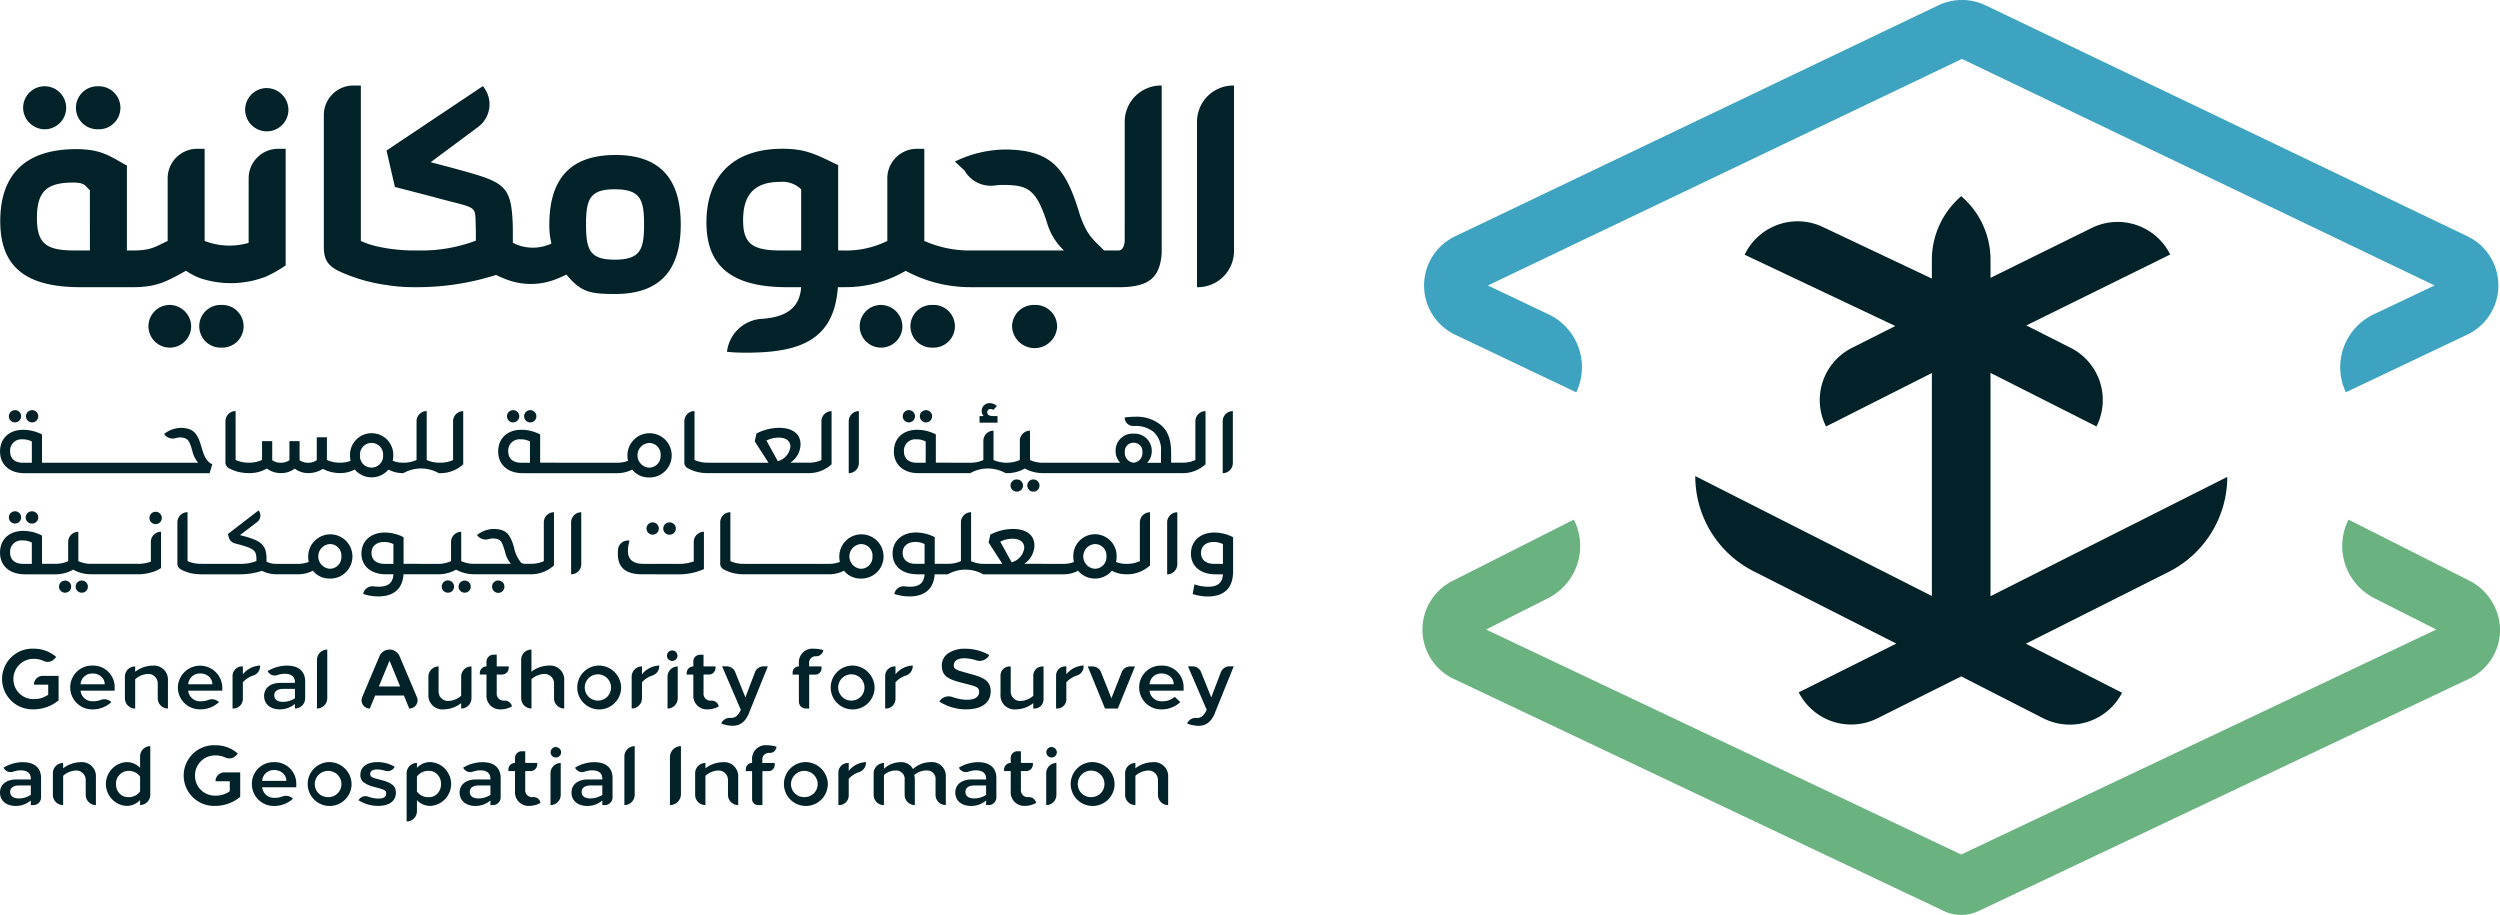 <svg xmlns="http://www.w3.org/2000/svg" width="469.702" height="171.898" viewBox="0 0 469.702 171.898">
  <g id="Group_15978" data-name="Group 15978" transform="translate(-1639 194)">
    <path id="Path_17202" data-name="Path 17202" d="M1016.934,691.119h0a10.969,10.969,0,0,1,5.213-14.643l11.449-5.44-88.8-42.555-89.067,42.563,11.4,5.425a10.977,10.977,0,0,1,5.2,14.649L849.594,680.3a10.239,10.239,0,0,1,.016-18.514l90.753-43.378a10.286,10.286,0,0,1,8.833-.015l90.542,43.393a10.24,10.24,0,0,1-.028,18.508l-22.782,10.82Z" transform="translate(1062.816 -811.409)" fill="#3da3c1"/>
    <path id="Path_17203" data-name="Path 17203" d="M947.964,770.54a7.593,7.593,0,0,1-6.507,0l-92.092-43.613a10.233,10.233,0,0,1-.242-18.4L871.935,697a10.975,10.975,0,0,1-4.849,14.766l-11.638,5.885,89.262,42.27,89.263-42.27-11.638-5.885A10.975,10.975,0,0,1,1017.486,697l22.5,11.367a10.58,10.58,0,0,1,5.923,8.445,10.19,10.19,0,0,1-5.836,10.121l-92.1,43.613Z" transform="translate(1062.761 -793.375)" fill="#6ab380"/>
    <path id="Path_17204" data-name="Path 17204" d="M940.749,722.61V680.658l19.908,10.062a10.974,10.974,0,0,0-4.847-14.766l-8.336-4.211,27.038-13.327a11.032,11.032,0,0,0-14.761-4.98l-19,9.366v-3.4a15.728,15.728,0,0,0-5.5-11.943,15.749,15.749,0,0,0-5.52,11.964v3.519l-20.492-9.7a11.034,11.034,0,0,0-14.682,5.214l28.3,13.394-8.146,4.113a10.973,10.973,0,0,0-4.855,14.767l.006-.007,19.873-10.038v41.9l-44.452-22.538v.059a19.987,19.987,0,0,0,10.959,17.822l26.806,13.59-18.331,9.153a11.039,11.039,0,0,0,14.79,4.885l15.735-7.876,15.4,7.861h-.007a11.04,11.04,0,0,0,14.827-4.784l-18.073-9.218,26.825-13.489a19.988,19.988,0,0,0,11.018-17.85Z" transform="translate(1072.229 -804.6)" fill="#002228"/>
    <path id="Path_17205" data-name="Path 17205" d="M628.136,682.536a1.152,1.152,0,1,0-1.17-1.152,1.143,1.143,0,0,0,1.17,1.152" transform="translate(1013.701 -797.175)" fill="#002228"/>
    <path id="Path_17206" data-name="Path 17206" d="M630.68,682.536a1.152,1.152,0,1,0,0-2.3,1.152,1.152,0,0,0,0,2.3" transform="translate(1014.286 -797.175)" fill="#002228"/>
    <path id="Path_17207" data-name="Path 17207" d="M630.211,691.458H655.8c.042,0,.085.007.154.007h9.03l.51-1.677c-1.1-.5-1.6-1.6-2.068-3.34-.718-2.458-1.456-3.45-3.8-3.5a5.194,5.194,0,0,0-3.188,1.152l.1.124a1.92,1.92,0,0,0,2.083.643,3.11,3.11,0,0,1,.893-.124c1.424.094,1.666.59,2.215,2.494a5.224,5.224,0,0,0,1.119,2.267H656.21V689.5H636.185v-.007h-2.69v-5.31a7.746,7.746,0,0,0-3.51-.873c-2.625,0-4.372,1.581-4.372,4.075s1.829,4.077,4.6,4.077m-.373-6.359a3.627,3.627,0,0,1,1.747.4v4h-1.651c-1.47,0-2.435-.715-2.435-2.172a2.123,2.123,0,0,1,2.339-2.225" transform="translate(1013.395 -796.559)" fill="#002228"/>
    <path id="Path_17208" data-name="Path 17208" d="M690.785,691.37a5.648,5.648,0,0,0,2.573.661c.026,0,.072,0,.113.006.024,0,.047,0,.071,0h.028a6.745,6.745,0,0,1,6.625-.013.8.8,0,0,0,.227.021h.013a6.386,6.386,0,0,0,4.373-1.664l.006.008v-10a1.906,1.906,0,0,0-1.907,1.9v7.283a5.553,5.553,0,0,1-2.337.5h-.148a5.615,5.615,0,0,1-2.472-.509v-9.188a1.907,1.907,0,0,0-1.907,1.9v7.285a5.61,5.61,0,0,1-2.478.509,4.971,4.971,0,0,1-2-.363,3.914,3.914,0,0,0,.109-1.021,4.066,4.066,0,1,0-8.13,0,4.146,4.146,0,0,0,.109,1.034,4.99,4.99,0,0,1-1.985.349,5.6,5.6,0,0,1-2.466-.509V685.3H677.3v4.288a2.761,2.761,0,0,1-1.615.5,2.887,2.887,0,0,1-1.616-.481v-3.58h-1.909v3.58a2.885,2.885,0,0,1-1.614.481,2.759,2.759,0,0,1-1.617-.5v-3.566h-1.909v3.529a5.661,5.661,0,0,1-2.336.517h-.15a5.728,5.728,0,0,1-2.485-.509v-9.188a1.907,1.907,0,0,0-1.908,1.9v7.59a1.239,1.239,0,0,0,.768,1.312,7.529,7.529,0,0,0,3.427.85c.023,0,.065,0,.1.006s.048,0,.075,0h.014l0,0,0,0h.015a6.4,6.4,0,0,0,3.378-.861,4.377,4.377,0,0,0,2.66.861,4.21,4.21,0,0,0,2.582-.846,4.135,4.135,0,0,0,2.544.846,4.987,4.987,0,0,0,2.741-.8,6.783,6.783,0,0,0,3.017.789,1.048,1.048,0,0,0,.135.01c.017,0,.034,0,.05,0h.029a5.687,5.687,0,0,0,2.756-.672,4.156,4.156,0,0,0,6.346,0m-5.359-2.684a2.176,2.176,0,1,1,4.343,0,2.176,2.176,0,0,1-2.193,2.319,2.143,2.143,0,0,1-2.15-2.319" transform="translate(1021.217 -797.142)" fill="#002228"/>
    <path id="Path_17209" data-name="Path 17209" d="M704.438,682.536a1.152,1.152,0,1,0-1.169-1.152,1.143,1.143,0,0,0,1.169,1.152" transform="translate(1030.989 -797.175)" fill="#002228"/>
    <path id="Path_17210" data-name="Path 17210" d="M706.983,682.536a1.152,1.152,0,1,0,0-2.3,1.152,1.152,0,0,0,0,2.3" transform="translate(1031.574 -797.175)" fill="#002228"/>
    <path id="Path_17211" data-name="Path 17211" d="M706.514,691.392h17.745a6.115,6.115,0,0,0,2.822-.671,3.967,3.967,0,0,0,3.187,1.473l.007.007a4.157,4.157,0,1,0-4.072-4.157,4.047,4.047,0,0,0,.109,1.022,5.391,5.391,0,0,1-2.068.364H712.488v-.007H709.8v-5.31a7.744,7.744,0,0,0-3.511-.873c-2.623,0-4.373,1.581-4.373,4.075s1.829,4.077,4.6,4.077m23.725-5.674a2.154,2.154,0,0,1,2.194,2.321,2.177,2.177,0,0,1-2.194,2.318,2.326,2.326,0,0,1,0-4.639m-24.1-.684a3.632,3.632,0,0,1,1.746.4v4h-1.651c-1.469,0-2.436-.715-2.436-2.172a2.123,2.123,0,0,1,2.34-2.225" transform="translate(1030.683 -796.493)" fill="#002228"/>
    <path id="Path_17212" data-name="Path 17212" d="M731.2,691.18a7.523,7.523,0,0,0,3.418.85,1.234,1.234,0,0,0,.137.008l.049,0h18.738a1.216,1.216,0,0,0,.153.009h.015c.05,0,.1-.007.146-.009h.029a6.352,6.352,0,0,0,4.2-1.653l.008.008V680.389a1.906,1.906,0,0,0-1.907,1.9v7.286a5.568,5.568,0,0,1-2.3.5l-.006-.006h-3.539a4.2,4.2,0,0,0,1.922-3.435c0-2.026-1.586-3.113-4.034-3.113a9.36,9.36,0,0,0-4.248,1.072l-.322,1.473,2.58,4.009H735.073l.007-.007h-.256a5.713,5.713,0,0,1-2.485-.509v-9.188a1.906,1.906,0,0,0-1.907,1.9v7.59a1.238,1.238,0,0,0,.767,1.313m14.649-5.266a5.2,5.2,0,0,1,2.319-.546c1.36,0,2.194.628,2.194,1.714a3.253,3.253,0,0,1-2.367,2.713Z" transform="translate(1037.144 -797.142)" fill="#002228"/>
    <path id="Path_17213" data-name="Path 17213" d="M757.517,690.144v-9.765a1.908,1.908,0,0,0-1.907,1.9v9.764a1.907,1.907,0,0,0,1.907-1.9" transform="translate(1042.849 -797.141)" fill="#002228"/>
    <path id="Path_17214" data-name="Path 17214" d="M767.6,682.536a1.152,1.152,0,1,0,0-2.3,1.152,1.152,0,0,0,0,2.3" transform="translate(1045.308 -797.175)" fill="#002228"/>
    <path id="Path_17215" data-name="Path 17215" d="M767.129,692.038h9.739a6.754,6.754,0,0,1,6.635-.011,1.488,1.488,0,0,0,.165.01h.05a6.7,6.7,0,0,0,3.414-.876,6.766,6.766,0,0,0,3.229.865,1.074,1.074,0,0,0,.128.007c.021,0,.038,0,.059,0H816.53a1.527,1.527,0,0,0,.155.007h.013a6.392,6.392,0,0,0,4.373-1.663l.007.007v-10a1.906,1.906,0,0,0-1.907,1.9v7.285a5.61,5.61,0,0,1-2.337.5h-2.219v-1.983q0-3.435-1.857-5.039a7.18,7.18,0,0,0-4.869-1.612,14.611,14.611,0,0,0-2,.146,1.589,1.589,0,0,0,1.645,1.589h.308a5.323,5.323,0,0,1,3.493,1.131A4.524,4.524,0,0,1,812.707,688v2.093H810.1a3.149,3.149,0,0,0,.877-2.281,3.22,3.22,0,0,0-3.413-3.194,3.174,3.174,0,0,0-3.378,3.194,3.124,3.124,0,0,0,.863,2.268H790.568a5.577,5.577,0,0,1-2.47-.511v-5.511a1.907,1.907,0,0,0-1.91,1.9v3.609a6.226,6.226,0,0,1-4.942,0v-5.511a1.906,1.906,0,0,0-1.907,1.9v3.609a5.592,5.592,0,0,1-2.487.511H773.1v-.007h-2.69v-5.31a7.745,7.745,0,0,0-3.511-.873c-2.625,0-4.371,1.581-4.371,4.075s1.829,4.077,4.6,4.077m40.439-5.717a1.612,1.612,0,0,1,1.652,1.728,1.829,1.829,0,0,1-1.652,2.028,1.852,1.852,0,0,1-1.652-2.028,1.609,1.609,0,0,1,1.652-1.728m-40.812-.641a3.639,3.639,0,0,1,1.748.4v4h-1.652c-1.469,0-2.435-.715-2.435-2.172a2.123,2.123,0,0,1,2.339-2.225" transform="translate(1044.417 -797.14)" fill="#002228"/>
    <path id="Path_17216" data-name="Path 17216" d="M765.053,682.536a1.152,1.152,0,1,0-1.169-1.152,1.143,1.143,0,0,0,1.169,1.152" transform="translate(1044.723 -797.175)" fill="#002228"/>
    <path id="Path_17217" data-name="Path 17217" d="M779.027,681.581h-.92c-.689,0-1.011-.292-1.011-.721a.587.587,0,0,1,.607-.606.742.742,0,0,1,.513.19l.687-.737a1.9,1.9,0,0,0-1.33-.539,1.442,1.442,0,0,0-1.521,1.452,1.4,1.4,0,0,0,.364.962h-.767v1.247h3.377Z" transform="translate(1047.389 -797.416)" fill="#002228"/>
    <path id="Path_17218" data-name="Path 17218" d="M782.963,692a1.148,1.148,0,1,0,1.141-1.152A1.128,1.128,0,0,0,782.963,692" transform="translate(1049.046 -794.77)" fill="#002228"/>
    <path id="Path_17219" data-name="Path 17219" d="M780.394,692a1.144,1.144,0,0,0,1.169,1.13,1.141,1.141,0,1,0,0-2.281A1.14,1.14,0,0,0,780.394,692" transform="translate(1048.464 -794.77)" fill="#002228"/>
    <path id="Path_17220" data-name="Path 17220" d="M814.8,690.144v-9.765a1.908,1.908,0,0,0-1.908,1.9v9.764a1.908,1.908,0,0,0,1.908-1.9" transform="translate(1055.828 -797.141)" fill="#002228"/>
    <path id="Path_17221" data-name="Path 17221" d="M629.547,696.876a1.129,1.129,0,0,0,1.133,1.153,1.152,1.152,0,1,0,0-2.3,1.133,1.133,0,0,0-1.133,1.152" transform="translate(1014.286 -793.664)" fill="#002228"/>
    <path id="Path_17222" data-name="Path 17222" d="M626.966,696.876a1.152,1.152,0,1,0,1.17-1.152,1.151,1.151,0,0,0-1.17,1.152" transform="translate(1013.701 -793.664)" fill="#002228"/>
    <path id="Path_17223" data-name="Path 17223" d="M630.211,706.884h5.732a6.7,6.7,0,0,0,3.413-.876,6.774,6.774,0,0,0,3.231.865c.027,0,.077.006.129.008l.057,0h8.706a8.938,8.938,0,0,0,2.464-.335,6.526,6.526,0,0,0,1.91-.832h.006v-6.826a1.907,1.907,0,0,0-1.909,1.9v3.712a6.556,6.556,0,0,1-2.485.416h-8.671a5.6,5.6,0,0,1-2.472-.51V698.9a1.907,1.907,0,0,0-1.909,1.9v3.61a5.519,5.519,0,0,1-2.33.5h-2.59v-5.309a7.732,7.732,0,0,0-3.51-.875c-2.625,0-4.372,1.581-4.372,4.076s1.829,4.076,4.6,4.076m-.373-6.359a3.627,3.627,0,0,1,1.747.4v4h-1.651c-1.47,0-2.435-.715-2.435-2.172a2.123,2.123,0,0,1,2.339-2.225" transform="translate(1013.395 -792.983)" fill="#002228"/>
    <path id="Path_17224" data-name="Path 17224" d="M638.335,708.617a1.119,1.119,0,0,0,1.155-1.13,1.138,1.138,0,0,0-1.155-1.152,1.141,1.141,0,0,0,0,2.282" transform="translate(1016.018 -791.26)" fill="#002228"/>
    <path id="Path_17225" data-name="Path 17225" d="M635.795,706.336a1.141,1.141,0,1,0,0,2.282,1.141,1.141,0,0,0,0-2.282" transform="translate(1015.437 -791.26)" fill="#002228"/>
    <path id="Path_17226" data-name="Path 17226" d="M649.66,695.8a1.159,1.159,0,1,0,0,2.318,1.138,1.138,0,0,0,1.155-1.151,1.152,1.152,0,0,0-1.155-1.168" transform="translate(1018.578 -793.647)" fill="#002228"/>
    <path id="Path_17227" data-name="Path 17227" d="M653.537,706.734a7.5,7.5,0,0,0,3.41.85,1.622,1.622,0,0,0,.17.01h7.4a12.944,12.944,0,0,0,4.153-.656,5.946,5.946,0,0,0,2.518.645c.029,0,.08.006.134.008l.053,0h4.035a6.1,6.1,0,0,0,2.822-.671,3.971,3.971,0,0,0,3.188,1.473l.008.007a4.157,4.157,0,1,0-4.072-4.157,4.033,4.033,0,0,0,.109,1.02,5.371,5.371,0,0,1-2.069.366h-4.146a3.853,3.853,0,0,1-1.725-.408v-.781c-.066-2.413-1.141-3.127-3.992-3.944l-.994-.271,3.223-2.449a1.533,1.533,0,0,0,.27-2.187l-5.769,4.44.2.679a1.552,1.552,0,0,0,1.083,1.065l1.111.3c2.442.7,2.9,1.037,2.967,2.43v.6a7.723,7.723,0,0,1-2.9.525h-7.3l.006-.007h-.254a5.716,5.716,0,0,1-2.488-.51v-9.188a1.907,1.907,0,0,0-1.907,1.9v7.591a1.237,1.237,0,0,0,.766,1.311m27.849-4.812a2.151,2.151,0,0,1,2.193,2.318,2.176,2.176,0,0,1-2.193,2.319,2.326,2.326,0,0,1,0-4.638" transform="translate(1019.547 -793.694)" fill="#002228"/>
    <path id="Path_17228" data-name="Path 17228" d="M698.137,707.488a1.137,1.137,0,0,0-1.155-1.152,1.141,1.141,0,1,0,1.155,1.152" transform="translate(1029.307 -791.26)" fill="#002228"/>
    <path id="Path_17229" data-name="Path 17229" d="M695.583,707.488a1.156,1.156,0,1,0-1.141,1.13,1.135,1.135,0,0,0,1.141-1.13" transform="translate(1028.724 -791.26)" fill="#002228"/>
    <path id="Path_17230" data-name="Path 17230" d="M699.715,699.547a1.908,1.908,0,0,0-1.908,1.9v3.609a5.589,5.589,0,0,1-2.486.511h-3.742v-.007h-2.692v-5a7.77,7.77,0,0,0-3.524-.875c-2.675,0-4.392,1.64-4.392,3.943s1.71,3.9,4.613,3.9h1.4c-.109,1.582-.928,2.333-2.771,2.333a8.218,8.218,0,0,1-.951-.065,1.773,1.773,0,0,0-1.966,1.422,8.8,8.8,0,0,0,2.85.468c2.742,0,4.541-1.3,4.731-4.157h6.463a6.7,6.7,0,0,0,3.414-.876,6.764,6.764,0,0,0,3.239.865c.021,0,.06,0,.092.006s.055.005.084.005h10.594a6.4,6.4,0,0,0,4.373-1.662l.006.007V695.872a1.907,1.907,0,0,0-1.907,1.9v7.285a5.559,5.559,0,0,1-2.335.5h-.91a1.59,1.59,0,0,1-.994-.189,6.152,6.152,0,0,1-1.347-2.83c-.716-2.523-1.455-3.479-3.779-3.53a5.13,5.13,0,0,0-3.188,1.153l.065.087a2.032,2.032,0,0,0,2.164.665,2.9,2.9,0,0,1,.827-.111c1.469.08,1.63.575,2.208,2.48a5,5,0,0,0,1.12,2.281h-6.872a5.582,5.582,0,0,1-2.472-.511Zm-12.737,6.024h-1.7c-1.428,0-2.42-.721-2.42-2.049s.992-2.063,2.389-2.063a3.966,3.966,0,0,1,1.733.4Z" transform="translate(1025.937 -793.631)" fill="#002228"/>
    <path id="Path_17231" data-name="Path 17231" d="M700.979,707.482a1.163,1.163,0,0,0,1.17,1.168,1.15,1.15,0,0,0,1.154-1.168,1.162,1.162,0,0,0-2.324,0" transform="translate(1030.47 -791.261)" fill="#002228"/>
    <path id="Path_17232" data-name="Path 17232" d="M714.993,705.637v-9.765a1.908,1.908,0,0,0-1.907,1.9v9.765a1.907,1.907,0,0,0,1.907-1.9" transform="translate(1033.214 -793.631)" fill="#002228"/>
    <path id="Path_17233" data-name="Path 17233" d="M724.638,698.576a1.156,1.156,0,1,0,1.17-1.152,1.15,1.15,0,0,0-1.17,1.152" transform="translate(1035.831 -793.279)" fill="#002228"/>
    <path id="Path_17234" data-name="Path 17234" d="M727.207,698.576a1.134,1.134,0,0,0,1.141,1.153,1.152,1.152,0,1,0,0-2.3,1.135,1.135,0,0,0-1.141,1.152" transform="translate(1036.413 -793.279)" fill="#002228"/>
    <path id="Path_17235" data-name="Path 17235" d="M731.226,706.854a11.636,11.636,0,0,0,5.191-.978v-7.015a1.908,1.908,0,0,0-1.909,1.9v3.66a7.716,7.716,0,0,1-3.012.467h-6.47q-2.885,0-2.888-2.442a6.844,6.844,0,0,1,.307-1.9l-.007-.009a1.837,1.837,0,0,0-2.149,1.62,8.315,8.315,0,0,0-.044.845c0,2.793,1.7,3.85,4.65,3.85Z" transform="translate(1034.836 -792.953)" fill="#002228"/>
    <path id="Path_17236" data-name="Path 17236" d="M756.339,705.572H740.57l.006-.007h-.254a5.72,5.72,0,0,1-2.487-.51v-9.188a1.907,1.907,0,0,0-1.907,1.9v7.591a1.237,1.237,0,0,0,.766,1.311,7.515,7.515,0,0,0,3.42.85,1.126,1.126,0,0,0,.136.009l.049,0h16.056a6.1,6.1,0,0,0,2.822-.671,3.971,3.971,0,0,0,3.188,1.473l.008.007a4.157,4.157,0,1,0-4.072-4.157,4.037,4.037,0,0,0,.109,1.021,5.375,5.375,0,0,1-2.069.365m6-3.711a2.151,2.151,0,0,1,2.193,2.318,2.176,2.176,0,0,1-2.193,2.319,2.326,2.326,0,0,1,0-4.638" transform="translate(1038.389 -793.632)" fill="#002228"/>
    <path id="Path_17237" data-name="Path 17237" d="M766.941,707.532h1.4c-.11,1.582-.93,2.334-2.772,2.334a8.526,8.526,0,0,1-.949-.066,1.772,1.772,0,0,0-1.966,1.423,8.838,8.838,0,0,0,2.851.465c2.741,0,4.541-1.3,4.73-4.156h2.464a6.785,6.785,0,0,1,6.647-.011v.011h15.076a5.7,5.7,0,0,0,2.755-.671,4.154,4.154,0,0,0,6.346,0,5.677,5.677,0,0,0,2.582.661c.017,0,.05,0,.074.005s.068.005.1.005h.036a6.384,6.384,0,0,0,4.373-1.663l.007.009V695.872a1.908,1.908,0,0,0-1.909,1.9v7.285a5.7,5.7,0,0,1-2.481.51,4.964,4.964,0,0,1-2-.365,3.9,3.9,0,0,0,.111-1.021,4.067,4.067,0,1,0-8.131,0,4.107,4.107,0,0,0,.111,1.036,5.03,5.03,0,0,1-1.989.349h-3.81l-.007-.007h-3.539a4.21,4.21,0,0,0,1.923-3.435c0-2.027-1.587-3.113-4.037-3.113a9.365,9.365,0,0,0-4.248,1.071l-.321,1.473,2.581,4.011h-3.4a5.6,5.6,0,0,1-2.473-.51v-9.188a1.907,1.907,0,0,0-1.907,1.9v7.285a5.515,5.515,0,0,1-2.329.5h-2.592v-5a7.757,7.757,0,0,0-3.524-.876c-2.676,0-4.393,1.641-4.393,3.946s1.711,3.9,4.614,3.9m33.368-5.673a2.152,2.152,0,0,1,2.193,2.32,2.177,2.177,0,0,1-2.193,2.318,2.325,2.325,0,0,1,0-4.638m-17.756-.454a5.208,5.208,0,0,1,2.322-.545c1.36,0,2.193.627,2.193,1.714a3.25,3.25,0,0,1-2.368,2.712Zm-15.949.053a3.973,3.973,0,0,1,1.733.4v3.712h-1.7c-1.425,0-2.42-.722-2.42-2.048s.995-2.064,2.391-2.064" transform="translate(1044.37 -793.631)" fill="#002228"/>
    <path id="Path_17238" data-name="Path 17238" d="M804.386,707.539a1.906,1.906,0,0,0,1.907-1.9v-9.764a1.907,1.907,0,0,0-1.907,1.9Z" transform="translate(1053.9 -793.631)" fill="#002228"/>
    <path id="Path_17239" data-name="Path 17239" d="M808.028,702.927c0,2.3,1.711,3.9,4.614,3.9h1.4c-.11,1.582-.93,2.334-2.772,2.334a7.818,7.818,0,0,1-2.581-.445l-.335,1.808a8.806,8.806,0,0,0,2.851.467c2.932,0,4.745-1.458,4.745-4.719v-6.416a7.756,7.756,0,0,0-3.524-.876c-2.676,0-4.393,1.641-4.393,3.946m4.277-2.174a3.97,3.97,0,0,1,1.733.4v3.712h-1.7c-1.425,0-2.42-.722-2.42-2.048s.995-2.064,2.391-2.064" transform="translate(1054.725 -792.926)" fill="#002228"/>
    <path id="Path_17240" data-name="Path 17240" d="M631.911,718.678a4.382,4.382,0,0,1,1.85.4,1.682,1.682,0,0,0,1.938-.329h.015l.4-.408a6.274,6.274,0,0,0-4.19-1.568,5.7,5.7,0,1,0-.117,11.39,7.358,7.358,0,0,0,4.745-1.69v-4.6h-2.968a1.665,1.665,0,0,0-1.667,1.662h2.684v1.881a4.558,4.558,0,0,1-2.793.825,3.729,3.729,0,0,1-3.743-3.763,3.774,3.774,0,0,1,3.853-3.8" transform="translate(1013.456 -788.895)" fill="#002228"/>
    <path id="Path_17241" data-name="Path 17241" d="M640.54,719.361a4.072,4.072,0,0,0-4.175,4.1,4.117,4.117,0,0,0,4.219,4.127,5.129,5.129,0,0,0,3.509-1.365,1.9,1.9,0,0,0-1.988-.416,3.92,3.92,0,0,1-1.455.256,2.223,2.223,0,0,1-2.348-1.991h6.411v-.6a4.035,4.035,0,0,0-4.174-4.111m2.3,3.514h-4.532a2.15,2.15,0,0,1,2.251-2.026,2.343,2.343,0,0,1,1.63.582,1.825,1.825,0,0,1,.651,1.436Z" transform="translate(1015.831 -788.309)" fill="#002228"/>
    <path id="Path_17242" data-name="Path 17242" d="M649.938,719.367a5.443,5.443,0,0,0-3.268,1.152v-1h-.015a1.915,1.915,0,0,0-1.916,1.912v4.083a1.915,1.915,0,0,0,1.916,1.91h.015v-5.505a3.8,3.8,0,0,1,2.588-.992,1.785,1.785,0,0,1,1.652,1.8v2.787a1.915,1.915,0,0,0,1.915,1.91v-5.244a2.631,2.631,0,0,0-2.887-2.814" transform="translate(1017.728 -788.307)" fill="#002228"/>
    <path id="Path_17243" data-name="Path 17243" d="M657.071,727.586a5.126,5.126,0,0,0,3.511-1.364,1.9,1.9,0,0,0-1.99-.415,3.94,3.94,0,0,1-1.453.255,2.222,2.222,0,0,1-2.348-1.992H661.2v-.6a4.176,4.176,0,0,0-8.35-.015,4.116,4.116,0,0,0,4.218,4.127m-.021-6.738a2.337,2.337,0,0,1,1.63.584,1.822,1.822,0,0,1,.65,1.436v.006H654.8a2.152,2.152,0,0,1,2.252-2.026" transform="translate(1019.566 -788.309)" fill="#002228"/>
    <path id="Path_17244" data-name="Path 17244" d="M665.081,721.244a1.846,1.846,0,0,0,1.323-1.728v-.161A4.346,4.346,0,0,0,663.166,721v-1.488h-.14a1.794,1.794,0,0,0-1.8,1.793v6.118h.139a1.8,1.8,0,0,0,1.8-1.793V722.5a4.483,4.483,0,0,1,1.907-1.261Z" transform="translate(1021.464 -788.31)" fill="#002228"/>
    <path id="Path_17245" data-name="Path 17245" d="M673.776,722.327c0-1.88-1.222-2.961-3.377-2.961a6.971,6.971,0,0,0-3.664,1.029,1.453,1.453,0,0,0,1.82.743,4.258,4.258,0,0,1,1.4-.24c1.251,0,1.9.554,1.9,1.612v.094h-2.7c-1.9,0-3.093.962-3.093,2.465s1.141,2.515,2.968,2.515a4.327,4.327,0,0,0,2.822-1.028v.867a1.923,1.923,0,0,0,1.923-1.917Zm-1.923,3.179a4.087,4.087,0,0,1-2.252.664c-1.023,0-1.63-.444-1.63-1.217s.622-1.219,1.682-1.219h2.2Z" transform="translate(1022.559 -788.307)" fill="#002228"/>
    <path id="Path_17246" data-name="Path 17246" d="M674.157,727.982a1.94,1.94,0,0,0,1.938-1.933v-9.143a1.938,1.938,0,0,0-1.938,1.932Z" transform="translate(1024.393 -788.865)" fill="#002228"/>
    <path id="Path_17247" data-name="Path 17247" d="M689.965,727.982a1.541,1.541,0,0,0,1.425-2.144l-3.26-7.686a2.05,2.05,0,0,0-3.773,0l-3.247,7.686a1.546,1.546,0,0,0,1.428,2.144l1-2.436h5.41l1,2.436Zm-5.724-4.142,2-4.856,2,4.856Z" transform="translate(1025.941 -788.865)" fill="#002228"/>
    <path id="Path_17248" data-name="Path 17248" d="M699.321,725.464v-5.98l-.008.007H699.3a1.916,1.916,0,0,0-1.917,1.911V725a3.781,3.781,0,0,1-2.587.979,1.769,1.769,0,0,1-1.654-1.788v-4.7a1.915,1.915,0,0,0-1.915,1.911v3.34a2.63,2.63,0,0,0,2.887,2.814,5.35,5.35,0,0,0,3.268-1.173V727.4a1.94,1.94,0,0,0,1.938-1.933" transform="translate(1028.261 -788.281)" fill="#002228"/>
    <path id="Path_17249" data-name="Path 17249" d="M705.14,727.4a1.344,1.344,0,0,0-1.381-1.079h-.1a1.293,1.293,0,0,1-1.382-1.422v-3.479h1a1.248,1.248,0,0,0,1.251-1.247v-.284h-2.252V717.69h-.593a1.328,1.328,0,0,0-1.33,1.328v.874a1.251,1.251,0,0,0-1.251,1.249v.284h1.251v3.784a2.547,2.547,0,0,0,2.7,2.757,4.384,4.384,0,0,0,2.076-.555Z" transform="translate(1030.047 -788.688)" fill="#002228"/>
    <path id="Path_17250" data-name="Path 17250" d="M710.637,719.917a5.446,5.446,0,0,0-3.27,1.152v-4.163h-.014a1.915,1.915,0,0,0-1.916,1.91v7.233a1.939,1.939,0,0,0,1.938,1.933v-5.506a3.8,3.8,0,0,1,2.588-.991,1.784,1.784,0,0,1,1.651,1.8v2.786a1.915,1.915,0,0,0,1.909,1.909v-5.249a2.631,2.631,0,0,0-2.886-2.815" transform="translate(1031.481 -788.865)" fill="#002228"/>
    <path id="Path_17251" data-name="Path 17251" d="M712.031,725.936h0Z" transform="translate(1032.975 -786.819)" fill="#002228"/>
    <path id="Path_17252" data-name="Path 17252" d="M717.957,719.361a4.124,4.124,0,1,0,4.423,4.112,4.207,4.207,0,0,0-4.423-4.112m0,6.577a2.468,2.468,0,1,1,2.522-2.473,2.448,2.448,0,0,1-2.522,2.473" transform="translate(1033.321 -788.309)" fill="#002228"/>
    <path id="Path_17253" data-name="Path 17253" d="M724.3,721v-1.488a1.939,1.939,0,0,0-1.938,1.932v5.98a1.938,1.938,0,0,0,1.938-1.932V722.5a4.5,4.5,0,0,1,1.907-1.261h.008a1.844,1.844,0,0,0,1.325-1.729v-.16A4.348,4.348,0,0,0,724.3,721" transform="translate(1035.316 -788.31)" fill="#002228"/>
    <path id="Path_17254" data-name="Path 17254" d="M729.772,725.485v-5.994a1.915,1.915,0,0,0-1.915,1.911V727.4a1.914,1.914,0,0,0,1.915-1.91" transform="translate(1036.56 -788.279)" fill="#002228"/>
    <path id="Path_17255" data-name="Path 17255" d="M728.827,719.011a.987.987,0,1,0-1.06-.984,1.013,1.013,0,0,0,1.06.984" transform="translate(1036.54 -788.834)" fill="#002228"/>
    <path id="Path_17256" data-name="Path 17256" d="M734.743,727.963a4.39,4.39,0,0,0,2.076-.553V727.4a1.345,1.345,0,0,0-1.382-1.079h-.1a1.293,1.293,0,0,1-1.381-1.422v-3.479h1a1.248,1.248,0,0,0,1.25-1.246v-.285h-2.252V717.7h-.666a1.246,1.246,0,0,0-1.249,1.246v.948a1.249,1.249,0,0,0-1.251,1.247v.283h1.251v3.784a2.548,2.548,0,0,0,2.7,2.758" transform="translate(1037.226 -788.685)" fill="#002228"/>
    <path id="Path_17257" data-name="Path 17257" d="M741.33,728.158l3.509-8.685h-.812a1.727,1.727,0,0,0-1.608,1.109l-1.8,4.732-1.916-4.76a1.706,1.706,0,0,0-1.594-1.081h-.871l3.524,8.168-.124.255c-.489.9-.949,1.268-1.7,1.268h-.168a1.717,1.717,0,0,0-1.689,1.051,6.329,6.329,0,0,0,2.112.429c1.463,0,2.464-.78,3.145-2.471Z" transform="translate(1038.426 -788.283)" fill="#002228"/>
    <path id="Path_17258" data-name="Path 17258" d="M751.409,718.2h.015a1.377,1.377,0,0,0,1.353-1.086l.014-.066a5.976,5.976,0,0,0-1.776-.27,2.549,2.549,0,0,0-2.821,2.734v.584a1.175,1.175,0,0,0-1.179,1.174v.364h1.179v5.083a1.3,1.3,0,0,0,1.3,1.3h.635v-6.373h1.141a1.175,1.175,0,0,0,1.179-1.172V720.1h-2.319l-.008-.007v-.555a1.218,1.218,0,0,1,1.288-1.342" transform="translate(1040.901 -788.895)" fill="#002228"/>
    <path id="Path_17259" data-name="Path 17259" d="M756.779,719.361a4.124,4.124,0,1,0,4.423,4.112,4.207,4.207,0,0,0-4.423-4.112m0,6.577a2.468,2.468,0,1,1,2.522-2.473,2.448,2.448,0,0,1-2.522,2.473" transform="translate(1042.118 -788.309)" fill="#002228"/>
    <path id="Path_17260" data-name="Path 17260" d="M763.132,725.633V722.5a4.506,4.506,0,0,1,1.907-1.261h.008a1.845,1.845,0,0,0,1.324-1.729v-.16A4.349,4.349,0,0,0,763.132,721v-1.488h-.14a1.8,1.8,0,0,0-1.8,1.795v6.117h.14a1.793,1.793,0,0,0,1.8-1.793" transform="translate(1044.114 -788.31)" fill="#002228"/>
    <path id="Path_17261" data-name="Path 17261" d="M774.736,726.369a8.4,8.4,0,0,1-2.765-.512,2.076,2.076,0,0,0-2.485.839,9.224,9.224,0,0,0,5.073,1.473c2.809,0,4.585-1.2,4.585-3.418-.057-1.912-1.205-2.517-3.662-3.194l-1.207-.336c-1.754-.475-2.076-.729-2.076-1.312,0-.9.8-1.342,1.995-1.342a7.551,7.551,0,0,1,2.26.4,2.039,2.039,0,0,0,2.4-.97l.016-.029a9.154,9.154,0,0,0-4.519-1.189,5.524,5.524,0,0,0-3.173.839,2.755,2.755,0,0,0-1.22,2.435c.065,1.8,1.11,2.451,3.742,3.114l1.251.32c1.586.4,2.018.621,2.018,1.38,0,1.028-.893,1.5-2.238,1.5" transform="translate(1045.993 -788.894)" fill="#002228"/>
    <path id="Path_17262" data-name="Path 17262" d="M785.018,721.205V725a3.775,3.775,0,0,1-2.588.978,1.767,1.767,0,0,1-1.652-1.787v-4.7h-.2a1.714,1.714,0,0,0-1.718,1.713v3.538a2.631,2.631,0,0,0,2.889,2.814,5.343,5.343,0,0,0,3.268-1.174V727.4h.212a1.714,1.714,0,0,0,1.718-1.712v-6.192h-.213a1.713,1.713,0,0,0-1.718,1.713" transform="translate(1048.117 -788.279)" fill="#002228"/>
    <path id="Path_17263" data-name="Path 17263" d="M791.271,721.223a1.751,1.751,0,0,0,1.272-1.656v-.218A4.346,4.346,0,0,0,789.3,721V719.51h-.212a1.713,1.713,0,0,0-1.717,1.714v6.2h.212a1.713,1.713,0,0,0,1.717-1.713v-3.2a4.459,4.459,0,0,1,1.967-1.277Z" transform="translate(1050.046 -788.311)" fill="#002228"/>
    <path id="Path_17264" data-name="Path 17264" d="M801.094,719.492H800.2a1.712,1.712,0,0,0-1.6,1.086l-1.931,4.894-1.952-4.9a1.73,1.73,0,0,0-1.6-1.085h-.892l3.239,7.91h2.413l3.223-7.91Z" transform="translate(1051.145 -788.28)" fill="#002228"/>
    <path id="Path_17265" data-name="Path 17265" d="M806.907,723.208l.007-.007h-.007Z" transform="translate(1054.471 -787.439)" fill="#002228"/>
    <path id="Path_17266" data-name="Path 17266" d="M804.274,719.361a4.071,4.071,0,0,0-4.174,4.1,4.117,4.117,0,0,0,4.218,4.127,5.132,5.132,0,0,0,3.511-1.365l-1.061-1a3.318,3.318,0,0,1-2.376.838,2.223,2.223,0,0,1-2.348-1.991h6.405v-.6a4.036,4.036,0,0,0-4.175-4.111m2.311,3.514h-4.532a2.151,2.151,0,0,1,2.252-2.026,2.346,2.346,0,0,1,1.63.582,1.828,1.828,0,0,1,.65,1.436Z" transform="translate(1052.929 -788.309)" fill="#002228"/>
    <path id="Path_17267" data-name="Path 17267" d="M816.2,719.474h-.811a1.727,1.727,0,0,0-1.609,1.109l-1.8,4.732-1.916-4.762a1.705,1.705,0,0,0-1.593-1.079H807.6l3.525,8.168L811,727.9c-.49.9-.951,1.269-1.7,1.269h-.167a1.717,1.717,0,0,0-1.689,1.051,6.284,6.284,0,0,0,2.112.431c1.462,0,2.464-.781,3.144-2.471l-.014-.015Z" transform="translate(1054.594 -788.283)" fill="#002228"/>
    <path id="Path_17268" data-name="Path 17268" d="M629.943,734.157a6.972,6.972,0,0,0-3.663,1.029,1.454,1.454,0,0,0,1.821.743,4.214,4.214,0,0,1,1.4-.241c1.251,0,1.9.553,1.9,1.61v.1h-2.7c-1.9,0-3.094.962-3.094,2.464s1.141,2.516,2.968,2.516a4.325,4.325,0,0,0,2.822-1.028v.867h.475a1.444,1.444,0,0,0,1.448-1.443v-3.653c0-1.881-1.22-2.961-3.378-2.961m1.455,6.14a4.089,4.089,0,0,1-2.252.664c-1.023,0-1.63-.444-1.63-1.217s.622-1.219,1.682-1.219h2.2Z" transform="translate(1013.393 -784.956)" fill="#002228"/>
    <path id="Path_17269" data-name="Path 17269" d="M638.905,734.158a5.444,5.444,0,0,0-3.268,1.151v-1h-.015a1.914,1.914,0,0,0-1.916,1.911v4.083a1.915,1.915,0,0,0,1.916,1.91h.015v-5.5a3.794,3.794,0,0,1,2.588-.992,1.785,1.785,0,0,1,1.652,1.8v2.785a1.915,1.915,0,0,0,1.915,1.91v-5.242a2.631,2.631,0,0,0-2.887-2.815" transform="translate(1015.228 -784.956)" fill="#002228"/>
    <path id="Path_17270" data-name="Path 17270" d="M648.252,733.613v2.165a3.42,3.42,0,0,0-2.6-1.079,4.124,4.124,0,0,0,0,8.226,3.447,3.447,0,0,0,2.6-1.1v.933a1.915,1.915,0,0,0,1.916-1.91V731.7a1.915,1.915,0,0,0-1.916,1.91m0,6.592a2.574,2.574,0,0,1-2.208,1.079,2.191,2.191,0,0,1-1.667-.7,2.522,2.522,0,0,1-.651-1.771,2.366,2.366,0,0,1,2.318-2.465,2.583,2.583,0,0,1,2.208,1.079Z" transform="translate(1017.068 -785.512)" fill="#002228"/>
    <path id="Path_17271" data-name="Path 17271" d="M659.73,738.326h2.682v1.882a4.551,4.551,0,0,1-2.792.823,3.728,3.728,0,0,1-3.743-3.762,3.774,3.774,0,0,1,3.853-3.8,4.349,4.349,0,0,1,1.85.4,1.684,1.684,0,0,0,1.937-.329h.015l.4-.409a6.276,6.276,0,0,0-4.19-1.567,5.7,5.7,0,1,0-.117,11.39,7.344,7.344,0,0,0,4.744-1.693v-4.6H661.4a1.663,1.663,0,0,0-1.667,1.662" transform="translate(1019.759 -785.544)" fill="#002228"/>
    <path id="Path_17272" data-name="Path 17272" d="M668.358,734.152a4.071,4.071,0,0,0-4.173,4.1,4.115,4.115,0,0,0,4.217,4.127,5.126,5.126,0,0,0,3.509-1.365,1.9,1.9,0,0,0-1.988-.416,3.913,3.913,0,0,1-1.455.256,2.221,2.221,0,0,1-2.346-1.991h6.411v-.6a4.035,4.035,0,0,0-4.175-4.112m2.3,3.514H666.13a2.149,2.149,0,0,1,2.252-2.027,2.344,2.344,0,0,1,1.629.583,1.829,1.829,0,0,1,.651,1.436Z" transform="translate(1022.134 -784.957)" fill="#002228"/>
    <path id="Path_17273" data-name="Path 17273" d="M676.667,734.146a4.124,4.124,0,1,0,4.423,4.111,4.207,4.207,0,0,0-4.423-4.111m0,6.577a2.448,2.448,0,0,1-2.494-2.473,2.508,2.508,0,0,1,5.015,0,2.451,2.451,0,0,1-2.522,2.473" transform="translate(1023.966 -784.959)" fill="#002228"/>
    <path id="Path_17274" data-name="Path 17274" d="M684.974,737.559l-.884-.233c-1.1-.3-1.369-.474-1.369-.934,0-.583.433-.866,1.3-.866a5.193,5.193,0,0,1,1.542.254,1.489,1.489,0,0,0,1.755-.758l-.008-.007a6.384,6.384,0,0,0-3.255-.869c-1.98,0-3.187.905-3.187,2.421a1.69,1.69,0,0,0,.57,1.342,5.652,5.652,0,0,0,2.049.9l1,.271c.994.3,1.237.473,1.237.932,0,.649-.478.985-1.443.985a5.891,5.891,0,0,1-1.937-.357,1.485,1.485,0,0,0-1.82.67,6.766,6.766,0,0,0,3.7,1.057c2.1,0,3.319-.918,3.319-2.5,0-1.188-.715-1.8-2.572-2.312" transform="translate(1025.837 -784.959)" fill="#002228"/>
    <path id="Path_17275" data-name="Path 17275" d="M692.431,734.14a3.436,3.436,0,0,0-2.6,1.079v-.92a1.939,1.939,0,0,0-1.938,1.933V745.3a1.938,1.938,0,0,0,1.938-1.932v-2.085a3.423,3.423,0,0,0,2.6,1.093v-.007a4.123,4.123,0,0,0,0-8.224m1.272,5.891a2.189,2.189,0,0,1-1.667.7,2.582,2.582,0,0,1-2.208-1.079v-2.786a2.574,2.574,0,0,1,2.208-1.079,2.154,2.154,0,0,1,1.667.714,2.464,2.464,0,0,1,.65,1.758,2.52,2.52,0,0,1-.65,1.772" transform="translate(1027.505 -784.96)" fill="#002228"/>
    <path id="Path_17276" data-name="Path 17276" d="M700.344,734.157a6.971,6.971,0,0,0-3.664,1.029,1.454,1.454,0,0,0,1.821.743,4.215,4.215,0,0,1,1.4-.241c1.251,0,1.9.553,1.9,1.61v.1h-2.7c-1.9,0-3.093.962-3.093,2.464s1.141,2.516,2.968,2.516a4.328,4.328,0,0,0,2.822-1.028v.867h.475a1.445,1.445,0,0,0,1.448-1.443v-3.653c0-1.881-1.222-2.961-3.378-2.961m1.455,6.14a4.089,4.089,0,0,1-2.252.664c-1.023,0-1.63-.444-1.63-1.217s.622-1.219,1.681-1.219h2.2Z" transform="translate(1029.344 -784.956)" fill="#002228"/>
    <path id="Path_17277" data-name="Path 17277" d="M708.186,741.107h-.16a1.292,1.292,0,0,1-1.381-1.422v-3.479h1a1.249,1.249,0,0,0,1.251-1.247v-.284h-2.252v-2.194h-.666a1.248,1.248,0,0,0-1.251,1.245v.949a1.248,1.248,0,0,0-1.25,1.246v.285h1.25v3.784a2.549,2.549,0,0,0,2.7,2.757,4.38,4.38,0,0,0,2.077-.556v-.006l-.015-.066a1.246,1.246,0,0,0-1.3-1.013" transform="translate(1031.037 -785.336)" fill="#002228"/>
    <path id="Path_17278" data-name="Path 17278" d="M709.933,736.193v5.994a1.916,1.916,0,0,0,1.916-1.911v-5.993a1.915,1.915,0,0,0-1.916,1.91" transform="translate(1032.499 -784.928)" fill="#002228"/>
    <path id="Path_17279" data-name="Path 17279" d="M710.9,731.833a.986.986,0,1,0,1.045.985,1.017,1.017,0,0,0-1.045-.985" transform="translate(1032.479 -785.483)" fill="#002228"/>
    <path id="Path_17280" data-name="Path 17280" d="M717.48,734.157a6.97,6.97,0,0,0-3.664,1.029,1.455,1.455,0,0,0,1.821.743,4.215,4.215,0,0,1,1.4-.241c1.251,0,1.9.553,1.9,1.61v.1h-2.7c-1.9,0-3.092.962-3.092,2.464s1.141,2.516,2.967,2.516a4.328,4.328,0,0,0,2.824-1.028v.867h.474a1.444,1.444,0,0,0,1.447-1.443v-3.653c0-1.881-1.22-2.961-3.377-2.961m1.456,6.14a4.1,4.1,0,0,1-2.253.664c-1.023,0-1.63-.444-1.63-1.217s.622-1.219,1.683-1.219h2.2Z" transform="translate(1033.228 -784.956)" fill="#002228"/>
    <path id="Path_17281" data-name="Path 17281" d="M721.246,733.629v9.144a1.939,1.939,0,0,0,1.938-1.932V731.7a1.94,1.94,0,0,0-1.938,1.933" transform="translate(1035.063 -785.514)" fill="#002228"/>
    <path id="Path_17282" data-name="Path 17282" d="M728.226,733.753v9.02a2.056,2.056,0,0,0,2.062-2.056V731.7a2.058,2.058,0,0,0-2.062,2.057" transform="translate(1036.644 -785.514)" fill="#002228"/>
    <path id="Path_17283" data-name="Path 17283" d="M737.287,734.158a5.448,5.448,0,0,0-3.269,1.151v-1H734a1.914,1.914,0,0,0-1.915,1.911v4.083a1.915,1.915,0,0,0,1.915,1.91h.015v-5.5a3.8,3.8,0,0,1,2.589-.992,1.784,1.784,0,0,1,1.651,1.8v2.785a1.916,1.916,0,0,0,1.916,1.91v-5.242a2.631,2.631,0,0,0-2.888-2.815" transform="translate(1037.52 -784.956)" fill="#002228"/>
    <path id="Path_17284" data-name="Path 17284" d="M741.026,734.3v.584a1.174,1.174,0,0,0-1.176,1.174v.364h1.176v5.286a1.093,1.093,0,0,0,1.1,1.093h.842v-6.372H744.1a1.175,1.175,0,0,0,1.177-1.174v-.364h-2.324v-.554a1.216,1.216,0,0,1,1.285-1.342h.118a1.187,1.187,0,0,0,1.215-.92l.052-.241a6.022,6.022,0,0,0-1.778-.269,2.55,2.55,0,0,0-2.822,2.734" transform="translate(1039.278 -785.543)" fill="#002228"/>
    <path id="Path_17285" data-name="Path 17285" d="M749.614,734.146a4.124,4.124,0,1,0,4.423,4.111,4.207,4.207,0,0,0-4.423-4.111m0,6.577a2.448,2.448,0,0,1-2.494-2.473,2.508,2.508,0,0,1,5.015,0,2.451,2.451,0,0,1-2.522,2.473" transform="translate(1040.494 -784.959)" fill="#002228"/>
    <path id="Path_17286" data-name="Path 17286" d="M755.967,735.794v-1.488h-.14a1.8,1.8,0,0,0-1.8,1.794v6.117h.14a1.793,1.793,0,0,0,1.8-1.793v-3.129a4.5,4.5,0,0,1,1.907-1.261h.009a1.846,1.846,0,0,0,1.324-1.728v-.161a4.349,4.349,0,0,0-3.24,1.649" transform="translate(1042.49 -784.959)" fill="#002228"/>
    <path id="Path_17287" data-name="Path 17287" d="M770.164,734.146l.007.015a4.843,4.843,0,0,0-3.349,1.283,2.507,2.507,0,0,0-2.376-1.283,4.621,4.621,0,0,0-3.079,1.233v-1.08a1.939,1.939,0,0,0-1.938,1.932v4.069a1.915,1.915,0,0,0,1.916,1.911h.015v-5.651a3.316,3.316,0,0,1,2.237-.854,1.589,1.589,0,0,1,1.653,1.8v2.784a1.915,1.915,0,0,0,1.916,1.911v-4.542a4.859,4.859,0,0,0-.109-1.109,3.64,3.64,0,0,1,2.361-.852,1.578,1.578,0,0,1,1.637,1.8V740.3a1.915,1.915,0,0,0,1.915,1.91h.016v-5.25a2.612,2.612,0,0,0-2.822-2.815" transform="translate(1043.714 -784.959)" fill="#002228"/>
    <path id="Path_17288" data-name="Path 17288" d="M776.273,734.157a6.969,6.969,0,0,0-3.664,1.029,1.452,1.452,0,0,0,1.82.743,4.216,4.216,0,0,1,1.4-.241c1.251,0,1.9.553,1.9,1.61v.1h-2.7c-1.9,0-3.094.962-3.094,2.464s1.141,2.516,2.969,2.516a4.325,4.325,0,0,0,2.822-1.028v.867h.475a1.444,1.444,0,0,0,1.448-1.443v-3.653c0-1.881-1.22-2.961-3.377-2.961m1.453,6.14a4.086,4.086,0,0,1-2.252.664c-1.023,0-1.63-.444-1.63-1.217s.622-1.219,1.682-1.219h2.2Z" transform="translate(1046.548 -784.956)" fill="#002228"/>
    <path id="Path_17289" data-name="Path 17289" d="M784.048,741.107h-.1a1.294,1.294,0,0,1-1.382-1.422v-3.479h1a1.248,1.248,0,0,0,1.25-1.247v-.284H782.57v-2.194h-.665a1.247,1.247,0,0,0-1.25,1.245v.949a1.25,1.25,0,0,0-1.251,1.246v.285h1.251v3.784a2.548,2.548,0,0,0,2.7,2.757,4.365,4.365,0,0,0,2.075-.556v-.006a1.343,1.343,0,0,0-1.38-1.08" transform="translate(1048.24 -785.336)" fill="#002228"/>
    <path id="Path_17290" data-name="Path 17290" d="M786.831,731.833a.986.986,0,1,0,1.045.985,1.017,1.017,0,0,0-1.045-.985" transform="translate(1049.683 -785.483)" fill="#002228"/>
    <path id="Path_17291" data-name="Path 17291" d="M785.86,736.193v5.994a1.915,1.915,0,0,0,1.915-1.911v-5.993a1.914,1.914,0,0,0-1.915,1.91" transform="translate(1049.703 -784.928)" fill="#002228"/>
    <path id="Path_17292" data-name="Path 17292" d="M793.539,734.146a4.124,4.124,0,1,0,4.423,4.111,4.207,4.207,0,0,0-4.423-4.111m0,6.577a2.449,2.449,0,0,1-2.494-2.473,2.508,2.508,0,0,1,5.016,0,2.451,2.451,0,0,1-2.522,2.473" transform="translate(1050.447 -784.959)" fill="#002228"/>
    <path id="Path_17293" data-name="Path 17293" d="M803.147,734.158a5.449,5.449,0,0,0-3.27,1.151v-1h-.013a1.914,1.914,0,0,0-1.916,1.911v4.083a1.916,1.916,0,0,0,1.916,1.91h.013v-5.5a3.8,3.8,0,0,1,2.59-.992,1.784,1.784,0,0,1,1.651,1.8v2.785a1.915,1.915,0,0,0,1.915,1.91v-5.242a2.63,2.63,0,0,0-2.886-2.815" transform="translate(1052.441 -784.956)" fill="#002228"/>
    <path id="Path_17294" data-name="Path 17294" d="M633.413,638.7a4.043,4.043,0,1,0-4.264-4.035,4.091,4.091,0,0,0,4.264,4.035" transform="translate(1014.196 -808.414)" fill="#002228"/>
    <path id="Path_17295" data-name="Path 17295" d="M641.387,638.7a4.04,4.04,0,1,0,0-8.073,4.038,4.038,0,1,0,0,8.073" transform="translate(1016.029 -808.414)" fill="#002228"/>
    <path id="Path_17296" data-name="Path 17296" d="M660.267,664.116a4.013,4.013,0,1,0,0,8.022,4.015,4.015,0,1,0,0-8.022" transform="translate(1020.307 -800.826)" fill="#002228"/>
    <path id="Path_17297" data-name="Path 17297" d="M652.291,664.116a4.013,4.013,0,1,0,4.151,4.037,4.087,4.087,0,0,0-4.151-4.037" transform="translate(1018.474 -800.826)" fill="#002228"/>
    <path id="Path_17298" data-name="Path 17298" d="M672.312,657.847a4,4,0,0,1-.4.143,12.94,12.94,0,0,1-7.837-.465l-.03-.014V640.2h-1.281a5.556,5.556,0,0,0-5.667,5.44v11.872c-2.511,1.178-3.119,1.794-6.684,1.794h-.935v.172c-.022-.1-.039-.172-.039-.172V643.35c-3.037-1.626-4.623-3.084-9.529-3.084-9.578,0-14.264,4.791-14.264,13.537s4.979,12.4,15.082,12.4h9.742c4.554,0,6.333-1.013,10.073-3.089a12.2,12.2,0,0,0,2.571,1.364,18.235,18.235,0,0,0,12.4-.248l.047-.021a23.162,23.162,0,0,0,3.708-2.1V640.2h-1.288a5.557,5.557,0,0,0-5.667,5.44Zm-29.821,1.459h-2.755c-5.372,0-7.2-1.173-7.2-6.107,0-5.1,1.94-6.654,6.847-6.654,2.394,0,2.262.822,3.1,1.4Z" transform="translate(1013.402 -806.245)" fill="#002228"/>
    <path id="Path_17299" data-name="Path 17299" d="M667.146,630.9a4.066,4.066,0,1,0,4.206,4.091,4.13,4.13,0,0,0-4.206-4.091" transform="translate(1021.839 -808.352)" fill="#002228"/>
    <path id="Path_17300" data-name="Path 17300" d="M729.955,643.564c-8.586,0-12.376,4.655-12.376,13.063a13.8,13.8,0,0,0,.4,3.582c-.167.069-.337.136-.511.2a8.187,8.187,0,0,1-6.3-.135c-.157-.075-.308-.151-.448-.231V657.3c-.23-8.462-1.418-8.576-11.811-11.435l-3.628-.951,8.861-6.583a5.294,5.294,0,0,0,.946-7.71l-18.1,12.1,1.576,6.843,7.129,1.847c8.879,2.47,7.85,1.233,8.079,6.113v2.128a28.784,28.784,0,0,1-10.566,1.848H692.09c-3.328,0-7.532-.617-9.926-1.794v-29.2h-1.286a5.558,5.558,0,0,0-5.668,5.44v24.822c0,2.41.7,3.536,2.805,4.6a31.887,31.887,0,0,0,9.194,2.654,30.944,30.944,0,0,0,4.824.373h.412a48.7,48.7,0,0,0,15.122-2.3q.96.467,1.948.844l.044.017a12.818,12.818,0,0,0,8.836.1l.038-.013a24.4,24.4,0,0,0,2.354-1.012c2.749,3.31,4.439,3.644,9.167,3.644,8.587,0,12.311-4.647,12.311-13.057s-3.725-13.063-12.311-13.063m-.119,19.672c-4.673,0-5.365-1.9-5.365-6.609s.692-6.615,5.365-6.615c4.849,0,5.54,1.9,5.54,6.615s-.692,6.609-5.54,6.609" transform="translate(1024.632 -808.44)" fill="#002228"/>
    <path id="Path_17301" data-name="Path 17301" d="M769.214,664.117a4.011,4.011,0,1,0,0,8.017,4.013,4.013,0,1,0,0-8.017" transform="translate(1044.991 -800.826)" fill="#002228"/>
    <path id="Path_17302" data-name="Path 17302" d="M761.24,664.117a4.011,4.011,0,1,0,4.147,4.035,4.086,4.086,0,0,0-4.147-4.035" transform="translate(1043.158 -800.826)" fill="#002228"/>
    <path id="Path_17303" data-name="Path 17303" d="M784.894,664.117a4.086,4.086,0,0,0-4.264,4.035,4.237,4.237,0,0,0,8.468,0,4.071,4.071,0,0,0-4.2-4.035" transform="translate(1048.518 -800.826)" fill="#002228"/>
    <path id="Path_17304" data-name="Path 17304" d="M812.4,659.709s-.048,1.766-1.148,1.794H808.56c-2.336-2.242-3.276-3.015-4.545-6.583-2.627-8.858-5.313-12.221-13.782-12.389a21.9,21.9,0,0,0-9.74,2.27l1.793,1.653a5.694,5.694,0,0,0,5.753,2.831,10.889,10.889,0,0,1,1.726-.1c4.168.089,5.959.5,8.06,7.173a11.671,11.671,0,0,0,3.156,5.142H783.743a20.972,20.972,0,0,1-8.993-1.794V642.4h-1.284a5.555,5.555,0,0,0-5.666,5.439v11.87a17.537,17.537,0,0,1-8.263,1.794h-.973V645.473c-4.264-2.075-6.164-3.083-10.427-3.083-9.754,0-14.323,5.605-14.323,13.847,0,8.072,4.569,12.162,15.14,12.162h2.66c-.292,3.967-2.911,5.622-7.293,5.937a7.015,7.015,0,0,0-6.644,6.2,31.8,31.8,0,0,0,3.6.166c9.987,0,16.528-2.266,17.23-12.3l1.333-.008c.041,0,.09,0,.126,0a22.252,22.252,0,0,0,11.28-3.073,25.408,25.408,0,0,0,12.072,3.073c.032,0,.076,0,.112,0,.087,0,27.883.008,27.883.008,5.3,0,6.947-1.645,7.684-4.2a9.965,9.965,0,0,0,.355-2.77V630.508a6.815,6.815,0,0,0-6.95,6.671ZM751.614,661.5h-3.771c-5.2,0-7.139-1.117-7.139-5.658,0-4.653,1.942-7.232,7.022-7.232a5.056,5.056,0,0,1,3.887,1.4Z" transform="translate(1037.91 -808.441)" fill="#002228"/>
    <path id="Path_17305" data-name="Path 17305" d="M808.96,637.179V668.4a6.816,6.816,0,0,0,6.95-6.673V630.508a6.815,6.815,0,0,0-6.95,6.671" transform="translate(1054.937 -808.441)" fill="#002228"/>
  </g>
</svg>
